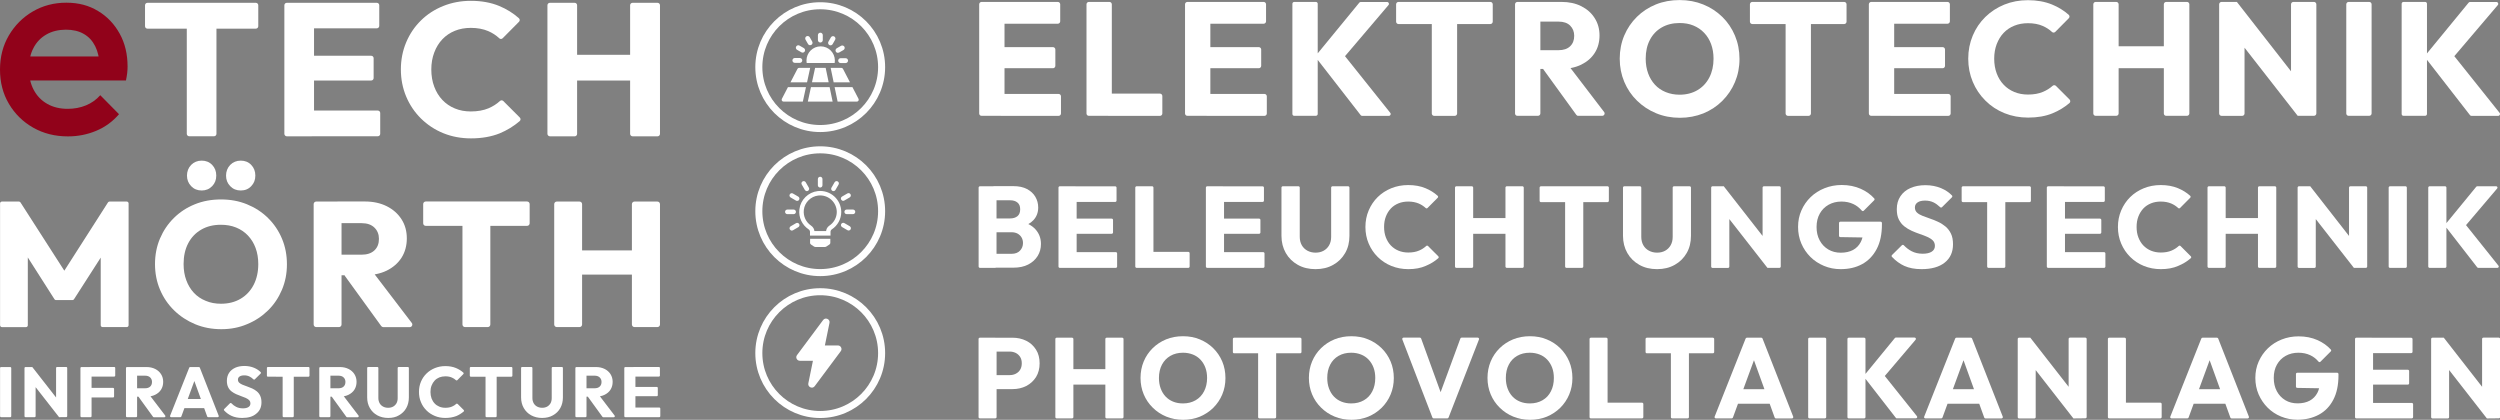 <?xml version="1.0" encoding="utf-8"?>
<!-- Generator: Adobe Illustrator 27.0.0, SVG Export Plug-In . SVG Version: 6.00 Build 0)  -->
<svg version="1.1" id="Layer_1" xmlns="http://www.w3.org/2000/svg" xmlns:xlink="http://www.w3.org/1999/xlink" x="0px" y="0px"
	 viewBox="0 0 3909.6 656.5" style="enable-background:new 0 0 3909.6 656.5;" xml:space="preserve">
<rect x="0" y="0" width="3909.6" height="656.5" fill="#808080" stroke="none"/>
<style type="text/css">
	.st0{fill:#FFFFFF;}
	.st1{fill:none;stroke:#FFFFFF;stroke-width:11;stroke-miterlimit:10;}
	.st2{fill:none;stroke:#FFFFFF;stroke-width:7;stroke-miterlimit:10;}
	.st3{fill:#91021A;}
</style>
<g>
	<g>
		<path class="st0" d="M1531.3,177.5V6.7c0-2,1.7-3.7,3.7-3.7h32.2c2,0,3.7,1.7,3.7,3.7v170.7c0,2-1.7,3.7-3.7,3.7H1535
			C1532.9,181.2,1531.3,179.5,1531.3,177.5z M1561.6,33.4V6.7c0-2,1.7-3.7,3.7-3.7h89c2,0,3.7,1.7,3.7,3.7v26.7c0,2-1.7,3.7-3.7,3.7
			h-89C1563.2,37.1,1561.6,35.4,1561.6,33.4z M1561.6,103V77.4c0-2,1.7-3.7,3.7-3.7h81.4c2,0,3.7,1.7,3.7,3.7V103
			c0,2-1.7,3.7-3.7,3.7h-81.4C1563.2,106.7,1561.6,105.1,1561.6,103z M1561.6,177.5v-26.9c0-2,1.7-3.7,3.7-3.7h90.2
			c2,0,3.7,1.7,3.7,3.7v26.9c0,2-1.7,3.7-3.7,3.7h-90.2C1563.2,181.2,1561.6,179.5,1561.6,177.5z"/>
		<path class="st0" d="M1699.1,177.5V6.7c0-2,1.7-3.7,3.7-3.7h32.2c2,0,3.7,1.7,3.7,3.7v170.7c0,2-1.7,3.7-3.7,3.7h-32.2
			C1700.7,181.2,1699.1,179.5,1699.1,177.5z M1729.6,177.5v-27.4c0-2,1.7-3.7,3.7-3.7h80.7c2,0,3.7,1.7,3.7,3.7v27.4
			c0,2-1.7,3.7-3.7,3.7h-80.7C1731.3,181.2,1729.6,179.5,1729.6,177.5z"/>
		<path class="st0" d="M1853.2,177.5V6.7c0-2,1.7-3.7,3.7-3.7h32.2c2,0,3.7,1.7,3.7,3.7v170.7c0,2-1.7,3.7-3.7,3.7h-32.2
			C1854.9,181.2,1853.2,179.5,1853.2,177.5z M1883.5,33.4V6.7c0-2,1.7-3.7,3.7-3.7h89c2,0,3.7,1.7,3.7,3.7v26.7c0,2-1.7,3.7-3.7,3.7
			h-89C1885.2,37.1,1883.5,35.4,1883.5,33.4z M1883.5,103V77.4c0-2,1.7-3.7,3.7-3.7h81.4c2,0,3.7,1.7,3.7,3.7V103
			c0,2-1.7,3.7-3.7,3.7h-81.4C1885.2,106.7,1883.5,105.1,1883.5,103z M1883.5,177.5v-26.9c0-2,1.7-3.7,3.7-3.7h90.2
			c2,0,3.7,1.7,3.7,3.7v26.9c0,2-1.7,3.7-3.7,3.7h-90.2C1885.2,181.2,1883.5,179.5,1883.5,177.5z"/>
		<path class="st0" d="M2021.1,178.3V5.9c0-1.6,1.3-2.9,2.9-2.9h33.8c1.6,0,2.9,1.3,2.9,2.9v172.3c0,1.6-1.3,2.9-2.9,2.9H2024
			C2022.4,181.2,2021.1,179.9,2021.1,178.3z M2127.9,180.1L2058,90.2c-0.8-1.1-0.8-2.6,0.1-3.6l67.6-82.4c0.6-0.7,1.4-1.1,2.2-1.1
			h41.3c2.5,0,3.8,2.9,2.2,4.8l-69.6,81.8c-1.8,2.1-5.1,0.8-5.1-1.9l0,0c0-2.7,3.4-3.9,5.2-1.8l72.3,90.5c1.5,1.9,0.2,4.7-2.3,4.7
			h-41.8C2129.3,181.2,2128.5,180.8,2127.9,180.1L2127.9,180.1z"/>
		<path class="st0" d="M2183.3,33.9V6.7c0-2,1.7-3.7,3.7-3.7h143.7c2,0,3.7,1.7,3.7,3.7v27.2c0,2-1.7,3.7-3.7,3.7H2187
			C2184.9,37.6,2183.3,35.9,2183.3,33.9z M2239.1,177.5V9.3c0-2,1.7-3.7,3.7-3.7h32.2c2,0,3.7,1.7,3.7,3.7v168.2
			c0,2-1.7,3.7-3.7,3.7h-32.2C2240.7,181.2,2239.1,179.5,2239.1,177.5L2239.1,177.5z"/>
		<path class="st0" d="M2369.3,177.5V6.7c0-2,1.7-3.7,3.7-3.7h32.2c2,0,3.7,1.7,3.7,3.7v170.7c0,2-1.7,3.7-3.7,3.7H2373
			C2370.9,181.2,2369.3,179.5,2369.3,177.5z M2399.5,104V82.2c0-2,1.7-3.7,3.7-3.7h33.9c7.9,0,14-2,18.3-6.1s6.4-9.5,6.4-16.4
			c0-6.4-2.1-11.7-6.3-15.9c-4.2-4.2-10.3-6.3-18.2-6.3h-34.1c-2,0-3.7-1.7-3.7-3.7V6.7c0-2,1.7-3.7,3.7-3.7h38.7
			c11.8,0,22.1,2.2,31,6.7c8.9,4.5,15.9,10.6,20.9,18.6c5.1,7.9,7.6,17,7.6,27.2s-2.5,19.6-7.6,27.4c-5,7.8-12.1,13.9-21.2,18.3
			c-9.1,4.4-19.8,6.6-32.1,6.6h-37.4C2401.2,107.8,2399.5,106.1,2399.5,104L2399.5,104z M2465.1,179.6l-51.3-70.8
			c-1.5-2.1-0.5-5.1,2-5.7l28.8-7.8c1.4-0.4,3,0.1,3.9,1.3l60.1,78.6c1.9,2.4,0.1,5.9-2.9,5.9h-37.6
			C2466.9,181.2,2465.8,180.6,2465.1,179.6L2465.1,179.6z"/>
		<path class="st0" d="M2627.1,184.2c-13.5,0-25.9-2.4-37.2-7.1c-11.4-4.7-21.3-11.3-29.9-19.7c-8.6-8.4-15.2-18.2-19.9-29.4
			c-4.7-11.2-7.1-23.2-7.1-36.2s2.4-25.2,7.1-36.3c4.7-11.1,11.3-20.8,19.7-29.1c8.4-8.3,18.3-14.8,29.6-19.4
			c11.4-4.6,23.8-6.9,37.2-6.9s25.6,2.3,37,6.9c11.4,4.6,21.3,11.1,29.8,19.4c8.5,8.3,15.1,18.1,19.8,29.3
			c4.7,11.2,7.1,23.3,7.1,36.5s-2.4,25-7.1,36.2c-4.7,11.2-11.3,20.9-19.7,29.3s-18.3,14.9-29.6,19.6
			C2652.5,181.8,2640.3,184.2,2627.1,184.2L2627.1,184.2z M2626.6,148.1c10.6,0,19.9-2.4,27.9-7.1c8-4.7,14.2-11.3,18.6-19.8
			c4.4-8.5,6.6-18.3,6.6-29.4c0-8.4-1.3-16-3.8-22.8c-2.5-6.8-6.1-12.7-10.9-17.7c-4.7-5-10.3-8.7-16.8-11.4s-13.7-3.9-21.6-3.9
			c-10.6,0-19.9,2.3-27.9,6.9s-14.2,11.1-18.5,19.4c-4.4,8.3-6.6,18.1-6.6,29.4c0,8.4,1.3,16.1,3.8,23c2.5,6.9,6.1,12.8,10.7,17.8
			c4.6,5,10.2,8.8,16.8,11.5S2618.7,148.1,2626.6,148.1L2626.6,148.1z"/>
		<path class="st0" d="M2736.6,33.9V6.7c0-2,1.7-3.7,3.7-3.7h143.7c2,0,3.7,1.7,3.7,3.7v27.2c0,2-1.7,3.7-3.7,3.7h-143.7
			C2738.3,37.6,2736.6,35.9,2736.6,33.9z M2792.4,177.5V9.3c0-2,1.7-3.7,3.7-3.7h32.2c2,0,3.7,1.7,3.7,3.7v168.2
			c0,2-1.7,3.7-3.7,3.7h-32.2C2794.1,181.2,2792.4,179.5,2792.4,177.5L2792.4,177.5z"/>
		<path class="st0" d="M2922.6,177.5V6.7c0-2,1.7-3.7,3.7-3.7h32.2c2,0,3.7,1.7,3.7,3.7v170.7c0,2-1.7,3.7-3.7,3.7h-32.2
			C2924.3,181.2,2922.6,179.5,2922.6,177.5z M2952.9,33.4V6.7c0-2,1.7-3.7,3.7-3.7h89c2,0,3.7,1.7,3.7,3.7v26.7c0,2-1.7,3.7-3.7,3.7
			h-89C2954.6,37.1,2952.9,35.4,2952.9,33.4z M2952.9,103V77.4c0-2,1.7-3.7,3.7-3.7h81.4c2,0,3.7,1.7,3.7,3.7V103
			c0,2-1.7,3.7-3.7,3.7h-81.4C2954.6,106.7,2952.9,105.1,2952.9,103z M2952.9,177.5v-26.9c0-2,1.7-3.7,3.7-3.7h90.2
			c2,0,3.7,1.7,3.7,3.7v26.9c0,2-1.7,3.7-3.7,3.7h-90.2C2954.6,181.2,2952.9,179.5,2952.9,177.5z"/>
		<path class="st0" d="M3171.7,183.9c-13.3,0-25.6-2.3-37-6.9c-11.4-4.6-21.3-11.1-29.8-19.6c-8.5-8.4-15.1-18.2-19.8-29.4
			s-7.1-23.2-7.1-36.2s2.4-25,7.1-36.2s11.3-20.9,19.7-29.1s18.3-14.7,29.6-19.3c11.4-4.6,23.7-6.9,37-6.9c14.1,0,26.7,2.3,37.7,6.8
			c9.7,4,18.4,9.3,26,16c1.6,1.4,1.7,3.9,0.2,5.4l-21.2,21.4c-1.4,1.4-3.7,1.5-5.1,0.1c-4.2-3.9-9-7-14.5-9.4
			c-6.6-2.9-14.3-4.3-23.1-4.3c-7.7,0-14.9,1.3-21.3,3.9c-6.5,2.6-12,6.3-16.7,11.2s-8.2,10.8-10.9,17.7c-2.6,6.9-3.9,14.5-3.9,22.7
			s1.3,16.1,3.9,23c2.6,6.9,6.2,12.8,10.9,17.7c4.6,4.9,10.2,8.7,16.7,11.4c6.5,2.7,13.6,4,21.3,4c9.1,0,17-1.4,23.7-4.3
			c5.6-2.4,10.6-5.5,14.9-9.4c1.4-1.3,3.7-1.2,5.1,0.1l21.4,21.4c1.5,1.5,1.4,4.1-0.2,5.5c-7.8,6.6-16.6,12-26.4,16
			C3198.9,181.7,3186.1,183.9,3171.7,183.9L3171.7,183.9z"/>
		<path class="st0" d="M3273.6,177.5V6.7c0-2,1.7-3.7,3.7-3.7h32.2c2,0,3.7,1.7,3.7,3.7v170.7c0,2-1.7,3.7-3.7,3.7h-32.2
			C3275.3,181.2,3273.6,179.5,3273.6,177.5z M3297.3,103V76.1c0-2,1.7-3.7,3.7-3.7h92.3c2,0,3.7,1.7,3.7,3.7V103
			c0,2-1.7,3.7-3.7,3.7H3301C3299,106.7,3297.3,105.1,3297.3,103z M3383.9,177.5V6.7c0-2,1.7-3.7,3.7-3.7h32.5c2,0,3.7,1.7,3.7,3.7
			v170.7c0,2-1.7,3.7-3.7,3.7h-32.5C3385.5,181.2,3383.9,179.5,3383.9,177.5z"/>
		<path class="st0" d="M3470.4,177.5V6.7c0-2,1.7-3.7,3.7-3.7h24.1l11.7,35c0.1,0.4,0.2,0.8,0.2,1.2v138.3c0,2-1.7,3.7-3.7,3.7
			h-32.2C3472.1,181.2,3470.4,179.5,3470.4,177.5z M3593.3,181.2L3489.4,48.1c-0.7-0.9-0.9-2-0.7-3.1l9.5-41.9l103.9,133.1
			c0.7,0.9,0.9,2,0.7,3.1L3593.3,181.2z M3593.3,181.2l-10.4-35.1c-0.1-0.3-0.1-0.7-0.1-1.1V6.7c0-2,1.7-3.7,3.7-3.7h32.2
			c2,0,3.7,1.7,3.7,3.7v170.7c0,2-1.7,3.7-3.7,3.7H3593.3z"/>
		<path class="st0" d="M3669.2,177.5V6.7c0-2,1.7-3.7,3.7-3.7h32.2c2,0,3.7,1.7,3.7,3.7v170.7c0,2-1.7,3.7-3.7,3.7h-32.2
			C3670.9,181.2,3669.2,179.5,3669.2,177.5z"/>
		<path class="st0" d="M3755.8,178.3V5.9c0-1.6,1.3-2.9,2.9-2.9h33.8c1.6,0,2.9,1.3,2.9,2.9v172.3c0,1.6-1.3,2.9-2.9,2.9h-33.8
			C3757.1,181.2,3755.8,179.9,3755.8,178.3z M3862.7,180.1l-69.9-89.9c-0.8-1.1-0.8-2.6,0.1-3.6l67.6-82.4c0.6-0.7,1.4-1.1,2.2-1.1
			h41.3c2.5,0,3.8,2.9,2.2,4.8l-69.6,81.8c-1.8,2.1-5.1,0.8-5.1-1.9l0,0c0-2.7,3.4-3.9,5.2-1.8l72.3,90.5c1.5,1.9,0.2,4.7-2.3,4.7
			H3865C3864.1,181.2,3863.2,180.8,3862.7,180.1L3862.7,180.1z"/>
	</g>
	<g>
		<path class="st0" d="M1530.4,416.8V293.4c0-1.1,0.9-2.1,2.1-2.1h23.8c1.2,0,2.1,0.9,2.1,2.1v123.4c0,1.1-0.9,2.1-2.1,2.1h-23.8
			C1531.4,418.9,1530.4,418,1530.4,416.8z M1552.1,416.8V399c0-1.1,0.9-2.1,2.1-2.1h27.9c5.5,0,9.9-1.6,13-4.9s4.7-7.2,4.7-11.9
			c0-3.2-0.7-6.1-2.2-8.7c-1.4-2.5-3.5-4.5-6.1-6c-2.6-1.4-5.8-2.2-9.5-2.2h-27.9c-1.2,0-2.1-0.9-2.1-2.1v-17.4
			c0-1.1,0.9-2.1,2.1-2.1h25.6c4.7,0,8.5-1.2,11.4-3.5c2.9-2.4,4.3-5.9,4.3-10.8s-1.4-8.2-4.3-10.6s-6.7-3.5-11.4-3.5h-25.6
			c-1.2,0-2.1-0.9-2.1-2.1v-17.9c0-1.1,0.9-2.1,2.1-2.1h31c8.2,0,15.2,1.5,20.9,4.5c5.7,3,10.1,7,13.1,12.1s4.5,10.7,4.5,16.8
			c0,7.8-2.5,14.5-7.6,19.9c-4.6,4.9-11.1,8.4-19.6,10.5c-1.4,0.4-2.7-0.7-2.6-2.2l0.3-4.4c0.1-1.2,1.3-2.2,2.5-1.9
			c9.6,2.2,17.1,6.2,22.5,12c5.8,6.3,8.8,14,8.8,23.1c0,7-1.7,13.3-5.2,18.9s-8.4,10-14.8,13.3s-14.2,4.9-23.2,4.9h-30.6
			C1553,419,1552.1,418,1552.1,416.8L1552.1,416.8z"/>
		<path class="st0" d="M1655.3,416.8V293.4c0-1.1,0.9-2.1,2.1-2.1h24.2c1.2,0,2.1,0.9,2.1,2.1v123.4c0,1.1-0.9,2.1-2.1,2.1h-24.2
			C1656.2,418.9,1655.3,418,1655.3,416.8z M1677,313.7v-20.2c0-1.1,0.9-2.1,2.1-2.1h64.9c1.2,0,2.1,0.9,2.1,2.1v20.2
			c0,1.1-0.9,2.1-2.1,2.1h-64.9C1677.9,315.7,1677,314.8,1677,313.7z M1677,363.5V344c0-1.1,0.9-2.1,2.1-2.1h59.4
			c1.2,0,2.1,0.9,2.1,2.1v19.5c0,1.1-0.9,2.1-2.1,2.1h-59.4C1677.9,365.6,1677,364.7,1677,363.5z M1677,416.8v-20.4
			c0-1.1,0.9-2.1,2.1-2.1h65.8c1.2,0,2.1,0.9,2.1,2.1v20.4c0,1.1-0.9,2.1-2.1,2.1h-65.8C1677.9,418.9,1677,418,1677,416.8z"/>
		<path class="st0" d="M1775.4,416.8V293.4c0-1.1,0.9-2.1,2.1-2.1h24.2c1.2,0,2.1,0.9,2.1,2.1v123.4c0,1.1-0.9,2.1-2.1,2.1h-24.2
			C1776.4,418.9,1775.4,418,1775.4,416.8z M1797.3,416.8v-20.8c0-1.1,0.9-2.1,2.1-2.1h58.9c1.2,0,2.1,0.9,2.1,2.1v20.8
			c0,1.1-0.9,2.1-2.1,2.1h-58.9C1798.2,418.9,1797.3,418,1797.3,416.8z"/>
		<path class="st0" d="M1885.8,416.8V293.4c0-1.1,0.9-2.1,2.1-2.1h24.2c1.2,0,2.1,0.9,2.1,2.1v123.4c0,1.1-0.9,2.1-2.1,2.1h-24.2
			C1886.8,418.9,1885.8,418,1885.8,416.8z M1907.5,313.7v-20.2c0-1.1,0.9-2.1,2.1-2.1h64.9c1.2,0,2.1,0.9,2.1,2.1v20.2
			c0,1.1-0.9,2.1-2.1,2.1h-64.9C1908.4,315.7,1907.5,314.8,1907.5,313.7z M1907.5,363.5V344c0-1.1,0.9-2.1,2.1-2.1h59.4
			c1.2,0,2.1,0.9,2.1,2.1v19.5c0,1.1-0.9,2.1-2.1,2.1h-59.4C1908.4,365.6,1907.5,364.7,1907.5,363.5z M1907.5,416.8v-20.4
			c0-1.1,0.9-2.1,2.1-2.1h65.8c1.2,0,2.1,0.9,2.1,2.1v20.4c0,1.1-0.9,2.1-2.1,2.1h-65.8C1908.4,418.9,1907.5,418,1907.5,416.8z"/>
		<path class="st0" d="M2057.3,420.9c-10.5,0-19.7-2.2-27.7-6.7c-8-4.5-14.3-10.6-18.8-18.5c-4.5-7.9-6.8-16.9-6.8-27v-75.3
			c0-1.1,0.9-2.1,2.1-2.1h24.4c1.2,0,2.1,0.9,2.1,2.1v76.9c0,5.1,1.1,9.5,3.2,13.2s5.2,6.6,8.9,8.6c3.8,2,8,3,12.6,3
			c4.8,0,9-1,12.6-3c3.6-2,6.5-4.8,8.6-8.5c2.1-3.7,3.2-8,3.2-13.1v-77.1c0-1.1,0.9-2.1,2.1-2.1h24.4c1.1,0,2.1,0.9,2.1,2.1v75.4
			c0,10.1-2.2,19.1-6.7,26.9c-4.5,7.8-10.7,14-18.6,18.4C2077,418.7,2067.8,420.9,2057.3,420.9L2057.3,420.9z"/>
		<path class="st0" d="M2202.4,420.9c-9.5,0-18.3-1.7-26.5-5s-15.2-8-21.3-14s-10.8-13-14.2-21c-3.4-8-5.1-16.6-5.1-25.9
			s1.7-17.9,5.1-25.9c3.4-8,8.1-15,14.1-20.9s13.1-10.5,21.2-13.8s16.9-5,26.5-5c10.1,0,19.1,1.6,27,4.9c7.2,3,13.6,6.9,19.1,11.9
			c0.9,0.8,0.9,2.2,0.1,3l-16,16.1c-0.8,0.8-2.1,0.8-2.9,0c-3.1-2.9-6.6-5.2-10.7-7c-4.8-2-10.3-3.1-16.5-3.1
			c-5.5,0-10.6,0.9-15.3,2.8c-4.6,1.9-8.6,4.5-11.9,8c-3.3,3.5-5.9,7.7-7.8,12.6s-2.8,10.4-2.8,16.3s0.9,11.5,2.8,16.4
			s4.5,9.2,7.8,12.6s7.3,6.2,11.9,8.1c4.6,1.9,9.7,2.9,15.3,2.9c6.5,0,12.2-1,17-3.1c4.2-1.8,7.8-4.1,11-7.1c0.8-0.8,2.1-0.8,2.9,0
			l16.1,16.1c0.9,0.9,0.8,2.2-0.1,3c-5.7,5-12.2,8.9-19.4,11.9C2221.9,419.3,2212.7,420.9,2202.4,420.9L2202.4,420.9z"/>
		<path class="st0" d="M2275.4,416.8V293.4c0-1.1,0.9-2.1,2.1-2.1h24.2c1.1,0,2.1,0.9,2.1,2.1v123.4c0,1.1-0.9,2.1-2.1,2.1h-24.2
			C2276.3,418.9,2275.4,418,2275.4,416.8z M2292.4,363.5v-20.4c0-1.1,0.9-2.1,2.1-2.1h67.2c1.1,0,2.1,0.9,2.1,2.1v20.4
			c0,1.1-0.9,2.1-2.1,2.1h-67.2C2293.3,365.6,2292.4,364.7,2292.4,363.5z M2354.3,416.8V293.4c0-1.1,0.9-2.1,2.1-2.1h24.4
			c1.1,0,2.1,0.9,2.1,2.1v123.4c0,1.1-0.9,2.1-2.1,2.1h-24.4C2355.3,418.9,2354.3,418,2354.3,416.8z"/>
		<path class="st0" d="M2407.7,314v-20.6c0-1.1,0.9-2.1,2.1-2.1h104.1c1.1,0,2.1,0.9,2.1,2.1V314c0,1.1-0.9,2.1-2.1,2.1h-104.1
			C2408.6,316.1,2407.7,315.2,2407.7,314z M2447.6,416.8V295.2c0-1.1,0.9-2.1,2.1-2.1h24.2c1.1,0,2.1,0.9,2.1,2.1v121.6
			c0,1.1-0.9,2.1-2.1,2.1h-24.2C2448.5,418.9,2447.6,418,2447.6,416.8L2447.6,416.8z"/>
		<path class="st0" d="M2591.4,420.9c-10.5,0-19.7-2.2-27.7-6.7c-8-4.5-14.3-10.6-18.8-18.5c-4.5-7.9-6.8-16.9-6.8-27v-75.3
			c0-1.1,0.9-2.1,2.1-2.1h24.4c1.1,0,2.1,0.9,2.1,2.1v76.9c0,5.1,1.1,9.5,3.2,13.2s5.1,6.6,8.9,8.6c3.8,2,8,3,12.6,3
			c4.8,0,9-1,12.6-3c3.6-2,6.5-4.8,8.6-8.5c2.1-3.7,3.2-8,3.2-13.1v-77.1c0-1.1,0.9-2.1,2.1-2.1h24.4c1.1,0,2.1,0.9,2.1,2.1v75.4
			c0,10.1-2.2,19.1-6.7,26.9c-4.5,7.8-10.7,14-18.6,18.4C2611.1,418.7,2601.8,420.9,2591.4,420.9L2591.4,420.9z"/>
		<path class="st0" d="M2676,416.8V293.4c0-1.1,0.9-2.1,2.1-2.1h17.8l8.4,25.2c0.1,0.2,0.1,0.4,0.1,0.7v99.7c0,1.1-0.9,2.1-2.1,2.1
			H2678C2676.9,418.9,2676,418,2676,416.8L2676,416.8z M2764,418.9l-74.6-95.5c-0.4-0.5-0.5-1.1-0.4-1.7l6.8-30.3l74.6,95.5
			c0.4,0.5,0.5,1.1,0.4,1.7L2764,418.9z M2764,418.9l-7.5-25.2c-0.1-0.2-0.1-0.4-0.1-0.6v-99.7c0-1.1,0.9-2.1,2.1-2.1h24.2
			c1.1,0,2.1,0.9,2.1,2.1v123.4c0,1.1-0.9,2.1-2.1,2.1L2764,418.9L2764,418.9z"/>
		<path class="st0" d="M2878.5,420.9c-9.3,0-18-1.7-26.1-5.1c-8.1-3.4-15.2-8-21.2-14s-10.8-13-14.2-21c-3.4-8-5.1-16.6-5.1-25.9
			s1.7-17.9,5.2-25.8c3.5-8,8.3-14.9,14.5-20.9s13.5-10.6,21.8-13.9s17.2-5,26.7-5c11,0,20.9,2,29.9,6c8.3,3.7,15.3,8.7,21,15
			c0.7,0.8,0.7,2.1-0.1,2.9l-16.3,16.3c-0.9,0.9-2.3,0.8-3.1-0.2c-3.8-4.4-8.1-7.8-13-10.1c-5.5-2.6-11.8-4-18.8-4
			c-7.5,0-14.2,1.7-20.1,5c-5.9,3.3-10.5,8-13.8,13.9s-5,12.9-5,20.9s1.6,14.9,4.9,21s7.7,10.7,13.4,14.1c5.7,3.4,12.2,5.1,19.5,5.1
			s13.8-1.4,19.1-4.2c5.2-2.8,9.3-6.9,12.1-12.3c2.4-4.5,3.7-9.8,4.1-15.9c0.1-1.6,1.9-2.5,3.2-1.6l9.9,6.6c1.7,1.1,0.9,3.8-1.2,3.8
			l-47.9-0.8c-1.1,0-2-0.9-2-2.1v-19.9c0-1.1,0.9-2.1,2.1-2.1h62.9c1.1,0,2.1,0.9,2.1,2.1v2.1c0,15.3-2.7,28.2-8.2,38.6
			c-5.5,10.4-13.1,18.3-22.8,23.6S2891.1,420.9,2878.5,420.9L2878.5,420.9z"/>
		<path class="st0" d="M3005,420.9c-10.5,0-19.5-1.7-27-5.1c-7-3.2-13.4-7.9-19.3-14.1c-0.8-0.8-0.7-2.1,0.1-2.9l15.5-15.3
			c0.8-0.8,2.2-0.8,3,0.1c3.7,3.9,7.8,7,12.2,9.3c5,2.6,10.8,3.9,17.4,3.9c6,0,10.7-1.1,14-3.2s5-5.2,5-9c0-3.5-1.1-6.3-3.2-8.5
			c-2.2-2.2-5-4-8.6-5.6c-3.6-1.6-7.5-3.1-11.7-4.5c-4.3-1.5-8.5-3.1-12.7-5s-8.1-4.2-11.6-7c-3.6-2.8-6.4-6.4-8.6-10.7
			c-2.2-4.3-3.2-9.7-3.2-16.2c0-7.8,1.9-14.6,5.7-20.2c3.8-5.7,9.1-10,15.8-12.9s14.5-4.4,23.3-4.4s17.1,1.6,24.5,4.7
			c6.7,2.8,12.4,6.6,17,11.4c0.8,0.8,0.7,2.1-0.1,2.9l-15.5,15.4c-0.8,0.8-2.1,0.8-2.9,0c-3.4-3.2-6.8-5.7-10.2-7.4
			c-3.9-1.9-8.3-2.9-13.3-2.9s-8.9,0.9-11.7,2.8s-4.3,4.5-4.3,8c0,3.2,1.1,5.9,3.2,7.9s5,3.7,8.6,5.1s7.5,2.9,11.7,4.3
			c4.3,1.4,8.5,3.1,12.7,5.1c4.2,1.9,8.1,4.4,11.6,7.3c3.6,3,6.4,6.7,8.6,11.2c2.2,4.5,3.2,10.1,3.2,16.7c0,12.2-4.3,21.7-13,28.6
			S3020.3,420.9,3005,420.9L3005,420.9z"/>
		<path class="st0" d="M3067.7,314v-20.6c0-1.1,0.9-2.1,2.1-2.1h104.1c1.1,0,2.1,0.9,2.1,2.1V314c0,1.1-0.9,2.1-2.1,2.1h-104.1
			C3068.6,316.1,3067.7,315.2,3067.7,314z M3107.6,416.8V295.2c0-1.1,0.9-2.1,2.1-2.1h24.2c1.1,0,2.1,0.9,2.1,2.1v121.6
			c0,1.1-0.9,2.1-2.1,2.1h-24.2C3108.5,418.9,3107.6,418,3107.6,416.8L3107.6,416.8z"/>
		<path class="st0" d="M3200.9,416.8V293.4c0-1.1,0.9-2.1,2.1-2.1h24.2c1.1,0,2.1,0.9,2.1,2.1v123.4c0,1.1-0.9,2.1-2.1,2.1h-24.2
			C3201.8,418.9,3200.9,418,3200.9,416.8z M3222.5,313.7v-20.2c0-1.1,0.9-2.1,2.1-2.1h64.9c1.1,0,2.1,0.9,2.1,2.1v20.2
			c0,1.1-0.9,2.1-2.1,2.1h-64.9C3223.5,315.7,3222.5,314.8,3222.5,313.7z M3222.5,363.5V344c0-1.1,0.9-2.1,2.1-2.1h59.4
			c1.1,0,2.1,0.9,2.1,2.1v19.5c0,1.1-0.9,2.1-2.1,2.1h-59.4C3223.5,365.6,3222.5,364.7,3222.5,363.5z M3222.5,416.8v-20.4
			c0-1.1,0.9-2.1,2.1-2.1h65.8c1.1,0,2.1,0.9,2.1,2.1v20.4c0,1.1-0.9,2.1-2.1,2.1h-65.8C3223.5,418.9,3222.5,418,3222.5,416.8z"/>
		<path class="st0" d="M3379.2,420.9c-9.5,0-18.3-1.7-26.5-5s-15.2-8-21.3-14s-10.8-13-14.2-21c-3.4-8-5.1-16.6-5.1-25.9
			s1.7-17.9,5.1-25.9c3.4-8,8.1-15,14.1-20.9s13.1-10.5,21.2-13.8s16.9-5,26.5-5c10.1,0,19.1,1.6,27,4.9c7.2,3,13.6,6.9,19.1,11.9
			c0.9,0.8,0.9,2.2,0.1,3l-16,16.1c-0.8,0.8-2.1,0.8-2.9,0c-3.1-2.9-6.6-5.2-10.7-7c-4.8-2-10.3-3.1-16.5-3.1
			c-5.5,0-10.6,0.9-15.3,2.8c-4.6,1.9-8.6,4.5-11.9,8c-3.3,3.5-5.9,7.7-7.8,12.6s-2.8,10.4-2.8,16.3s0.9,11.5,2.8,16.4
			s4.5,9.2,7.8,12.6s7.3,6.2,11.9,8.1c4.6,1.9,9.7,2.9,15.3,2.9c6.5,0,12.2-1,17-3.1c4.2-1.8,7.8-4.1,11-7.1c0.8-0.8,2.1-0.8,2.9,0
			l16.1,16.1c0.9,0.9,0.8,2.2-0.1,3c-5.7,5-12.2,8.9-19.4,11.9C3398.6,419.3,3389.5,420.9,3379.2,420.9L3379.2,420.9z"/>
		<path class="st0" d="M3452.2,416.8V293.4c0-1.1,0.9-2.1,2.1-2.1h24.2c1.1,0,2.1,0.9,2.1,2.1v123.4c0,1.1-0.9,2.1-2.1,2.1h-24.2
			C3453.1,418.9,3452.2,418,3452.2,416.8z M3469.1,363.5v-20.4c0-1.1,0.9-2.1,2.1-2.1h67.2c1.1,0,2.1,0.9,2.1,2.1v20.4
			c0,1.1-0.9,2.1-2.1,2.1h-67.2C3470.1,365.6,3469.1,364.7,3469.1,363.5z M3531.1,416.8V293.4c0-1.1,0.9-2.1,2.1-2.1h24.4
			c1.1,0,2.1,0.9,2.1,2.1v123.4c0,1.1-0.9,2.1-2.1,2.1h-24.4C3532,418.9,3531.1,418,3531.1,416.8z"/>
		<path class="st0" d="M3593.1,416.8V293.4c0-1.1,0.9-2.1,2.1-2.1h17.8l8.4,25.2c0.1,0.2,0.1,0.4,0.1,0.7v99.7
			c0,1.1-0.9,2.1-2.1,2.1h-24.2C3594,418.9,3593.1,418,3593.1,416.8L3593.1,416.8z M3681.1,418.9l-74.6-95.5
			c-0.4-0.5-0.5-1.1-0.4-1.7l6.8-30.3l74.6,95.5c0.4,0.5,0.5,1.1,0.4,1.7L3681.1,418.9z M3681.1,418.9l-7.5-25.2
			c-0.1-0.2-0.1-0.4-0.1-0.6v-99.7c0-1.1,0.9-2.1,2.1-2.1h24.2c1.1,0,2.1,0.9,2.1,2.1v123.4c0,1.1-0.9,2.1-2.1,2.1L3681.1,418.9
			L3681.1,418.9z"/>
		<path class="st0" d="M3735.5,416.8V293.4c0-1.1,0.9-2.1,2.1-2.1h24.2c1.1,0,2.1,0.9,2.1,2.1v123.4c0,1.1-0.9,2.1-2.1,2.1h-24.2
			C3736.4,418.9,3735.5,418,3735.5,416.8z"/>
		<path class="st0" d="M3797.4,416.8V293.4c0-1.1,0.9-2.1,2.1-2.1h24.2c1.1,0,2.1,0.9,2.1,2.1v123.4c0,1.1-0.9,2.1-2.1,2.1h-24.2
			C3798.4,418.9,3797.4,418,3797.4,416.8z M3874,418.1l-50-64.4c-0.6-0.8-0.6-1.8,0-2.6l48.4-59c0.4-0.5,1-0.8,1.6-0.8h29.6
			c1.8,0,2.7,2.1,1.6,3.4l-49.8,58.6c-1.2,1.5-3.7,0.6-3.7-1.3l0,0c0-2,2.5-2.8,3.7-1.3l51.8,64.8c1.1,1.4,0.1,3.4-1.6,3.4h-29.9
			C3875,418.9,3874.4,418.6,3874,418.1L3874,418.1z"/>
	</g>
	<g>
		<path class="st0" d="M1530.3,652.3V530.1c0-1.1,0.9-2,2.1-2h24c1.1,0,2.1,0.9,2.1,2v122.2c0,1.1-0.9,2-2.1,2h-24
			C1531.3,654.4,1530.3,653.5,1530.3,652.3z M1551.8,606.3v-17.7c0-1.1,0.9-2,2.1-2h25.2c3.5,0,6.6-0.7,9.5-2.2s5.1-3.5,6.8-6.3
			s2.5-6.1,2.5-10s-0.8-7.1-2.5-9.8c-1.7-2.7-3.9-4.8-6.8-6.3c-2.9-1.4-6-2.2-9.5-2.2h-25.2c-1.1,0-2.1-0.9-2.1-2v-17.7
			c0-1.1,0.9-2,2.1-2h29.3c8,0,15.2,1.6,21.7,4.8c6.4,3.2,11.5,7.8,15.3,13.9c3.8,6,5.6,13.2,5.6,21.4s-1.9,15.4-5.6,21.4
			c-3.8,6-8.9,10.7-15.3,14c-6.4,3.3-13.7,4.9-21.7,4.9h-29.3C1552.7,608.4,1551.8,607.5,1551.8,606.3L1551.8,606.3z"/>
		<path class="st0" d="M1650.4,652.3V530.1c0-1.1,0.9-2,2.1-2h24c1.1,0,2.1,0.9,2.1,2v122.2c0,1.1-0.9,2-2.1,2h-24
			C1651.4,654.4,1650.4,653.5,1650.4,652.3z M1667.2,599.5v-20.2c0-1.1,0.9-2,2.1-2h66.6c1.1,0,2.1,0.9,2.1,2v20.2
			c0,1.1-0.9,2-2.1,2h-66.6C1668.2,601.6,1667.2,600.7,1667.2,599.5z M1728.6,652.3V530.1c0-1.1,0.9-2,2.1-2h24.2
			c1.1,0,2.1,0.9,2.1,2v122.2c0,1.1-0.9,2-2.1,2h-24.2C1729.6,654.4,1728.6,653.5,1728.6,652.3z"/>
		<path class="st0" d="M1850.3,656.5c-9.6,0-18.3-1.7-26.4-5c-8.1-3.3-15.1-8-21.2-14c-6.1-6-10.8-12.9-14.1-20.8
			c-3.3-7.9-5-16.5-5-25.7s1.7-17.9,5-25.8s8-14.8,14-20.7c6-5.9,13-10.5,21-13.8c8.1-3.3,16.8-4.9,26.4-4.9s18.2,1.6,26.2,4.9
			c8.1,3.3,15.1,7.9,21.1,13.8c6,5.9,10.7,12.8,14.1,20.8c3.3,7.9,5,16.5,5,25.9s-1.7,17.8-5,25.7c-3.3,7.9-8,14.8-14,20.8
			c-6,5.9-13,10.5-21,13.9C1868.3,654.9,1859.6,656.5,1850.3,656.5L1850.3,656.5z M1850,630.9c7.5,0,14.1-1.7,19.8-5
			c5.7-3.3,10.1-8,13.2-14c3.1-6,4.7-13,4.7-20.8c0-6-0.9-11.4-2.7-16.2c-1.8-4.8-4.4-9-7.7-12.5c-3.3-3.5-7.3-6.2-11.9-8
			s-9.7-2.8-15.3-2.8c-7.5,0-14.1,1.6-19.8,4.9c-5.7,3.3-10.1,7.9-13.2,13.8c-3.1,5.9-4.7,12.9-4.7,20.8c0,6,0.9,11.4,2.7,16.3
			s4.3,9.1,7.6,12.6c3.3,3.5,7.2,6.2,11.9,8.1C1839.2,630,1844.4,630.9,1850,630.9L1850,630.9z"/>
		<path class="st0" d="M1928,550.5v-20.4c0-1.1,0.9-2,2.1-2h103.1c1.1,0,2.1,0.9,2.1,2v20.4c0,1.1-0.9,2-2.1,2H1930
			C1928.9,552.6,1928,551.6,1928,550.5z M1967.5,652.3V531.9c0-1.1,0.9-2,2.1-2h24c1.1,0,2.1,0.9,2.1,2v120.4c0,1.1-0.9,2-2.1,2h-24
			C1968.5,654.4,1967.5,653.5,1967.5,652.3z"/>
		<path class="st0" d="M2113.6,656.5c-9.6,0-18.3-1.7-26.4-5c-8.1-3.3-15.1-8-21.2-14c-6.1-6-10.8-12.9-14.1-20.8
			c-3.3-7.9-5-16.5-5-25.7s1.7-17.9,5-25.8s8-14.8,14-20.7c6-5.9,13-10.5,21-13.8c8.1-3.3,16.9-4.9,26.4-4.9s18.2,1.6,26.2,4.9
			c8.1,3.3,15.1,7.9,21.1,13.8c6,5.9,10.7,12.8,14.1,20.8c3.3,7.9,5,16.5,5,25.9s-1.7,17.8-5,25.7c-3.3,7.9-8,14.8-14,20.8
			c-6,5.9-13,10.5-21,13.9C2131.5,654.9,2122.9,656.5,2113.6,656.5L2113.6,656.5z M2113.2,630.9c7.5,0,14.1-1.7,19.8-5
			c5.7-3.3,10.1-8,13.1-14c3.1-6,4.6-13,4.6-20.8c0-6-0.9-11.4-2.7-16.2c-1.8-4.8-4.4-9-7.7-12.5c-3.3-3.5-7.3-6.2-11.9-8
			c-4.6-1.8-9.7-2.8-15.3-2.8c-7.5,0-14.1,1.6-19.8,4.9c-5.7,3.3-10.1,7.9-13.1,13.8c-3.1,5.9-4.6,12.9-4.6,20.8
			c0,6,0.9,11.4,2.7,16.3s4.3,9.1,7.6,12.6c3.3,3.5,7.2,6.2,11.9,8.1C2102.5,630,2107.6,630.9,2113.2,630.9L2113.2,630.9z"/>
		<path class="st0" d="M2240.1,653.1L2193,530.8c-0.5-1.3,0.5-2.8,1.9-2.8h25.6c0.9,0,1.6,0.5,1.9,1.3l35.6,98.1
			c0.5,1.3-0.5,2.8-1.9,2.8h-6.5c-1.4,0-2.4-1.4-1.9-2.8l36.1-98.1c0.3-0.8,1.1-1.3,1.9-1.3h25.3c1.4,0,2.4,1.5,1.9,2.8l-47.6,122.2
			c-0.3,0.8-1.1,1.3-1.9,1.3H2242C2241.2,654.4,2240.4,653.9,2240.1,653.1L2240.1,653.1z"/>
		<path class="st0" d="M2392.9,656.5c-9.6,0-18.3-1.7-26.4-5c-8.1-3.3-15.1-8-21.2-14c-6.1-6-10.8-12.9-14.1-20.8
			c-3.3-7.9-5-16.5-5-25.7s1.7-17.9,5-25.8s8-14.8,14-20.7c6-5.9,13-10.5,21-13.8c8.1-3.3,16.9-4.9,26.4-4.9s18.2,1.6,26.2,4.9
			c8.1,3.3,15.1,7.9,21.1,13.8c6,5.9,10.7,12.8,14.1,20.8c3.3,7.9,5,16.5,5,25.9s-1.7,17.8-5,25.7c-3.3,7.9-8,14.8-14,20.8
			c-6,5.9-13,10.5-21,13.9C2410.9,654.9,2402.2,656.5,2392.9,656.5L2392.9,656.5z M2392.5,630.9c7.5,0,14.1-1.7,19.8-5
			c5.7-3.3,10.1-8,13.1-14c3.1-6,4.6-13,4.6-20.8c0-6-0.9-11.4-2.7-16.2c-1.8-4.8-4.4-9-7.7-12.5c-3.3-3.5-7.3-6.2-11.9-8
			c-4.6-1.8-9.7-2.8-15.3-2.8c-7.5,0-14.1,1.6-19.8,4.9c-5.7,3.3-10.1,7.9-13.1,13.8c-3.1,5.9-4.6,12.9-4.6,20.8
			c0,6,0.9,11.4,2.7,16.3s4.3,9.1,7.6,12.6c3.3,3.5,7.2,6.2,11.9,8.1C2381.8,630,2386.9,630.9,2392.5,630.9L2392.5,630.9z"/>
		<path class="st0" d="M2485.8,652.3V530.1c0-1.1,0.9-2,2.1-2h24c1.1,0,2.1,0.9,2.1,2v122.2c0,1.1-0.9,2-2.1,2h-24
			C2486.7,654.4,2485.8,653.5,2485.8,652.3z M2507.4,652.3v-20.6c0-1.1,0.9-2,2.1-2h58.3c1.1,0,2.1,0.9,2.1,2v20.6
			c0,1.1-0.9,2-2.1,2h-58.3C2508.3,654.4,2507.4,653.5,2507.4,652.3z"/>
		<path class="st0" d="M2573.4,550.5v-20.4c0-1.1,0.9-2,2.1-2h103.1c1.1,0,2.1,0.9,2.1,2v20.4c0,1.1-0.9,2-2.1,2h-103.1
			C2574.4,552.6,2573.4,551.6,2573.4,550.5z M2613,652.3V531.9c0-1.1,0.9-2,2.1-2h24c1.1,0,2.1,0.9,2.1,2v120.4c0,1.1-0.9,2-2.1,2
			h-24C2613.9,654.4,2613,653.5,2613,652.3z"/>
		<path class="st0" d="M2681.4,651.6l48.5-122.2c0.3-0.8,1.1-1.3,1.9-1.3h22.6c0.9,0,1.6,0.5,1.9,1.3l48,122.2
			c0.5,1.3-0.5,2.8-1.9,2.8h-25.2c-0.9,0-1.6-0.5-1.9-1.4l-36.4-100.8c-0.5-1.3,0.5-2.8,1.9-2.8h4.3c1.4,0,2.4,1.4,1.9,2.8
			l-37,100.8c-0.3,0.8-1.1,1.3-1.9,1.3h-24.7C2681.9,654.4,2680.9,652.9,2681.4,651.6L2681.4,651.6z M2708.7,629.4v-18.8
			c0-1.1,0.9-2,2.1-2h64.8c1.1,0,2.1,0.9,2.1,2v18.8c0,1.1-0.9,2-2.1,2h-64.8C2709.7,631.5,2708.7,630.5,2708.7,629.4z"/>
		<path class="st0" d="M2827.7,652.3V530.1c0-1.1,0.9-2,2.1-2h24c1.1,0,2.1,0.9,2.1,2v122.2c0,1.1-0.9,2-2.1,2h-24
			C2828.7,654.4,2827.7,653.5,2827.7,652.3z"/>
		<path class="st0" d="M2889.1,652.3V530.1c0-1.1,0.9-2,2.1-2h24c1.1,0,2.1,0.9,2.1,2v122.2c0,1.1-0.9,2-2.1,2h-24
			C2890,654.4,2889.1,653.5,2889.1,652.3z M2964.9,653.6l-49.6-63.8c-0.6-0.8-0.6-1.8,0-2.6l47.9-58.5c0.4-0.5,1-0.8,1.6-0.8h29.3
			c1.8,0,2.7,2,1.6,3.4l-49.3,58c-1.2,1.5-3.6,0.6-3.6-1.3l0,0c0-1.9,2.4-2.8,3.7-1.3l51.3,64.2c1.1,1.3,0.1,3.3-1.6,3.3h-29.6
			C2965.9,654.4,2965.3,654.1,2964.9,653.6L2964.9,653.6z"/>
		<path class="st0" d="M3009.1,651.6l48.5-122.2c0.3-0.8,1.1-1.3,1.9-1.3h22.6c0.9,0,1.6,0.5,1.9,1.3l48,122.2
			c0.5,1.3-0.5,2.8-1.9,2.8h-25.2c-0.9,0-1.6-0.5-1.9-1.4l-36.4-100.8c-0.5-1.3,0.5-2.8,1.9-2.8h4.3c1.4,0,2.4,1.4,1.9,2.8
			l-37,100.8c-0.3,0.8-1.1,1.3-1.9,1.3H3011C3009.5,654.4,3008.5,652.9,3009.1,651.6L3009.1,651.6z M3036.4,629.4v-18.8
			c0-1.1,0.9-2,2.1-2h64.8c1.1,0,2.1,0.9,2.1,2v18.8c0,1.1-0.9,2-2.1,2h-64.8C3037.3,631.5,3036.4,630.5,3036.4,629.4z"/>
		<path class="st0" d="M3155.4,652.3V530.1c0-1.1,0.9-2,2.1-2h17.6l8.3,24.9c0.1,0.2,0.1,0.4,0.1,0.7v98.7c0,1.1-0.9,2-2.1,2h-24
			C3156.3,654.4,3155.4,653.5,3155.4,652.3L3155.4,652.3z M3242.5,654.4l-73.8-94.6c-0.4-0.5-0.5-1.1-0.4-1.7l6.8-30l73.8,94.6
			c0.4,0.5,0.5,1.1,0.4,1.7L3242.5,654.4z M3242.5,654.4l-7.4-25c-0.1-0.2-0.1-0.4-0.1-0.6v-98.8c0-1.1,0.9-2,2.1-2h24
			c1.1,0,2.1,0.9,2.1,2v122.2c0,1.1-0.9,2-2.1,2L3242.5,654.4L3242.5,654.4z"/>
		<path class="st0" d="M3296.4,652.3V530.1c0-1.1,0.9-2,2.1-2h24c1.1,0,2.1,0.9,2.1,2v122.2c0,1.1-0.9,2-2.1,2h-24
			C3297.3,654.4,3296.4,653.5,3296.4,652.3z M3318,652.3v-20.6c0-1.1,0.9-2,2.1-2h58.3c1.1,0,2.1,0.9,2.1,2v20.6c0,1.1-0.9,2-2.1,2
			h-58.3C3319,654.4,3318,653.5,3318,652.3z"/>
		<path class="st0" d="M3394,651.6l48.5-122.2c0.3-0.8,1.1-1.3,1.9-1.3h22.6c0.9,0,1.6,0.5,1.9,1.3l48,122.2
			c0.5,1.3-0.5,2.8-1.9,2.8h-25.2c-0.9,0-1.6-0.5-1.9-1.4l-36.4-100.8c-0.5-1.3,0.5-2.8,1.9-2.8h4.3c1.4,0,2.4,1.4,1.9,2.8
			l-37,100.8c-0.3,0.8-1.1,1.3-1.9,1.3h-24.7C3394.4,654.4,3393.4,652.9,3394,651.6L3394,651.6z M3421.3,629.4v-18.8
			c0-1.1,0.9-2,2.1-2h64.8c1.1,0,2.1,0.9,2.1,2v18.8c0,1.1-0.9,2-2.1,2h-64.8C3422.2,631.5,3421.3,630.5,3421.3,629.4z"/>
		<path class="st0" d="M3593.1,656.4c-9.2,0-17.8-1.7-25.9-5c-8.1-3.3-15.1-8-21-13.9s-10.6-12.8-14.1-20.8
			c-3.4-7.9-5.1-16.5-5.1-25.7s1.7-17.7,5.2-25.6c3.5-7.9,8.3-14.8,14.4-20.7s13.3-10.5,21.6-13.8s17.1-4.9,26.5-4.9
			c10.9,0,20.7,2,29.6,5.9c8.2,3.7,15.2,8.6,20.8,14.8c0.7,0.8,0.7,2.1-0.1,2.8l-16.2,16.2c-0.9,0.9-2.2,0.8-3-0.2
			c-3.7-4.4-8-7.7-12.9-10c-5.5-2.6-11.7-3.9-18.6-3.9c-7.4,0-14,1.6-19.9,4.9c-5.9,3.3-10.4,7.9-13.7,13.8
			c-3.3,5.9-4.9,12.8-4.9,20.7s1.6,14.8,4.8,20.8c3.2,6,7.6,10.6,13.2,14s12.1,5,19.3,5s13.7-1.4,18.9-4.2c5.2-2.8,9.2-6.9,12-12.2
			c2.3-4.4,3.7-9.7,4.1-15.8c0.1-1.6,1.9-2.5,3.2-1.6l9.8,6.6c1.7,1.1,0.9,3.8-1.2,3.8l-47.4-0.8c-1.1,0-2-0.9-2-2v-19.7
			c0-1.1,0.9-2,2.1-2h62.3c1.1,0,2.1,0.9,2.1,2v2.1c0,15.2-2.7,27.9-8.1,38.2c-5.4,10.3-12.9,18.1-22.6,23.3
			S3605.6,656.3,3593.1,656.4L3593.1,656.4z"/>
		<path class="st0" d="M3682.9,652.3V530.1c0-1.1,0.9-2,2.1-2h24c1.1,0,2.1,0.9,2.1,2v122.2c0,1.1-0.9,2-2.1,2h-24
			C3683.8,654.4,3682.9,653.5,3682.9,652.3z M3704.4,550.2v-20c0-1.1,0.9-2,2.1-2h64.2c1.1,0,2.1,0.9,2.1,2v20c0,1.1-0.9,2-2.1,2
			h-64.2C3705.3,552.2,3704.4,551.3,3704.4,550.2z M3704.4,599.5v-19.3c0-1.1,0.9-2,2.1-2h58.9c1.1,0,2.1,0.9,2.1,2v19.3
			c0,1.1-0.9,2-2.1,2h-58.9C3705.3,601.6,3704.4,600.7,3704.4,599.5z M3704.4,652.3v-20.2c0-1.1,0.9-2,2.1-2h65.1
			c1.1,0,2.1,0.9,2.1,2v20.2c0,1.1-0.9,2-2.1,2h-65.1C3705.3,654.4,3704.4,653.5,3704.4,652.3z"/>
		<path class="st0" d="M3801.9,652.3V530.1c0-1.1,0.9-2,2.1-2h17.6l8.3,24.9c0.1,0.2,0.1,0.4,0.1,0.7v98.7c0,1.1-0.9,2-2.1,2h-24
			C3802.9,654.4,3801.9,653.5,3801.9,652.3L3801.9,652.3z M3889.1,654.4l-73.8-94.6c-0.4-0.5-0.5-1.1-0.4-1.7l6.8-30l73.8,94.6
			c0.4,0.5,0.5,1.1,0.4,1.7L3889.1,654.4z M3889.1,654.4l-7.4-25c-0.1-0.2-0.1-0.4-0.1-0.6v-98.8c0-1.1,0.9-2,2.1-2h24
			c1.1,0,2.1,0.9,2.1,2v122.2c0,1.1-0.9,2-2.1,2L3889.1,654.4L3889.1,654.4z"/>
	</g>
	<g>
		<circle class="st1" cx="1282.7" cy="105" r="96"/>
		<g>
			<path class="st0" d="M1305.6,94.7c0-12.3-9.9-22.2-22.2-22.2s-22.2,9.9-22.2,22.2c0,1.3,0.1,2.6,0.3,3.8h43.8
				C1305.5,97.3,1305.6,96,1305.6,94.7L1305.6,94.7z"/>
			<path class="st0" d="M1282.9,66.5c2.1,0,3.8-1.7,3.8-3.8v-7.8c0-2.1-1.7-3.8-3.8-3.8s-3.8,1.7-3.8,3.8v7.8
				C1279.1,64.8,1280.8,66.5,1282.9,66.5z"/>
			<path class="st0" d="M1263.6,68.8c0.7,1.2,2,1.9,3.3,1.9c0.6,0,1.3-0.2,1.9-0.5c1.8-1.1,2.4-3.4,1.4-5.2l-3.9-6.8
				c-1.1-1.8-3.4-2.4-5.2-1.4s-2.4,3.4-1.4,5.2L1263.6,68.8L1263.6,68.8z"/>
			<path class="st0" d="M1246.5,77.9l6.8,3.9c0.6,0.3,1.2,0.5,1.9,0.5c1.3,0,2.6-0.7,3.3-1.9c1.1-1.8,0.4-4.1-1.4-5.2l-6.8-3.9
				c-1.8-1.1-4.1-0.4-5.2,1.4C1244,74.6,1244.7,76.9,1246.5,77.9L1246.5,77.9z"/>
			<path class="st0" d="M1243,98.3h7.8c2.1,0,3.8-1.7,3.8-3.8s-1.7-3.8-3.8-3.8h-7.8c-2.1,0-3.8,1.7-3.8,3.8S1240.9,98.3,1243,98.3z
				"/>
			<path class="st0" d="M1310.8,94.8c0,2.1,1.7,3.8,3.8,3.8h7.8c2.1,0,3.8-1.7,3.8-3.8s-1.7-3.8-3.8-3.8h-7.8
				C1312.5,91,1310.8,92.7,1310.8,94.8z"/>
			<path class="st0" d="M1310.4,82.6c0.6,0,1.3-0.2,1.9-0.5l6.8-3.9c1.8-1.1,2.4-3.4,1.4-5.2c-1.1-1.8-3.4-2.4-5.2-1.4l-6.8,3.9
				c-1.8,1.1-2.4,3.4-1.4,5.2C1307.8,82,1309.1,82.6,1310.4,82.6L1310.4,82.6z"/>
			<path class="st0" d="M1296.9,70.4c0.6,0.3,1.2,0.5,1.9,0.5c1.3,0,2.6-0.7,3.3-1.9l3.9-6.8c1.1-1.8,0.4-4.1-1.4-5.2
				c-1.8-1-4.1-0.4-5.2,1.4l-3.9,6.8C1294.5,67,1295.1,69.3,1296.9,70.4L1296.9,70.4z"/>
			<path class="st0" d="M1318.3,107.7c-0.5-1-1.5-1.6-2.6-1.6H1299l4.7,22.6h25.5C1329.2,128.7,1318.3,107.7,1318.3,107.7z"/>
			<polygon class="st0" points="1269.8,128.7 1295.9,128.7 1291.2,106.1 1274.7,106.1 			"/>
			<path class="st0" d="M1249.7,106.1c-1.1,0-2.1,0.6-2.6,1.6l-10.9,21h25.9l4.9-22.6L1249.7,106.1L1249.7,106.1z"/>
			<g>
				<polygon class="st0" points="1297.4,136.3 1268.2,136.3 1263.3,158.9 1302.1,158.9 				"/>
				<path class="st0" d="M1342.6,154.6l-9.5-18.3h-27.9l4.7,22.6h30.1C1342.2,158.9,1343.6,156.6,1342.6,154.6L1342.6,154.6z"/>
				<path class="st0" d="M1260.4,136.3h-28.2l-9.5,18.3c-1,2,0.4,4.3,2.6,4.3h30.2L1260.4,136.3L1260.4,136.3z"/>
			</g>
		</g>
	</g>
	<g>
		<circle class="st1" cx="1282.7" cy="552.2" r="96"/>
		<path class="st0" d="M1310.3,540.2H1290l7.2-35.3c1.2-5.8-6.4-9.2-9.9-4.5l-40.9,54.9c-2.8,3.7-0.1,8.9,4.5,8.9h20.4l-7.2,35.3
			c-1.2,5.8,6.4,9.2,9.9,4.5l40.9-54.9C1317.6,545.5,1314.9,540.2,1310.3,540.2L1310.3,540.2z"/>
	</g>
	<g>
		<circle class="st1" cx="1282.7" cy="330.3" r="96"/>
		<g>
			<path class="st0" d="M1266.8,379.9c0,1,0.6,2,1.6,2.6l4.5,3c0.8,0.5,1.8,0.8,2.8,0.8h13.9c1,0,2-0.3,2.8-0.8l4.5-3
				c1-0.6,1.6-1.6,1.6-2.6v-6.5h-31.6L1266.8,379.9L1266.8,379.9z"/>
			<path class="st0" d="M1282.6,293.3c2,0,3.6-1.6,3.6-3.6V280c0-2-1.6-3.6-3.6-3.6s-3.6,1.6-3.6,3.6v9.8
				C1279,291.7,1280.6,293.3,1282.6,293.3z"/>
			<path class="st0" d="M1258.7,297.1c0.7,1.1,1.9,1.8,3.1,1.8c0.6,0,1.2-0.2,1.8-0.5c1.7-1,2.3-3.2,1.3-4.9l-4.9-8.5
				c-1-1.7-3.2-2.3-4.9-1.3c-1.7,1-2.3,3.2-1.3,4.9L1258.7,297.1L1258.7,297.1z"/>
			<path class="st0" d="M1236.4,308.8l8.4,4.9c0.6,0.3,1.2,0.5,1.8,0.5c1.2,0,2.4-0.6,3.1-1.8c1-1.7,0.4-3.9-1.3-4.9l-8.4-4.9
				c-1.7-1-3.9-0.4-4.9,1.3C1234.1,305.6,1234.7,307.8,1236.4,308.8z"/>
			<path class="st0" d="M1244.7,331.3c0-2-1.6-3.6-3.6-3.6h-9.8c-2,0-3.6,1.6-3.6,3.6s1.6,3.6,3.6,3.6h9.8
				C1243.1,334.9,1244.7,333.3,1244.7,331.3z"/>
			<path class="st0" d="M1244.9,349l-8.4,4.9c-1.7,1-2.3,3.2-1.3,4.9c0.7,1.1,1.9,1.8,3.1,1.8c0.6,0,1.2-0.2,1.8-0.5l8.4-4.9
				c1.7-1,2.3-3.2,1.3-4.9C1248.8,348.6,1246.6,348,1244.9,349z"/>
			<path class="st0" d="M1328.9,353.8l-8.4-4.9c-1.7-1-3.9-0.4-4.9,1.3s-0.4,3.9,1.3,4.9l8.4,4.9c0.6,0.3,1.2,0.5,1.8,0.5
				c1.2,0,2.4-0.6,3.1-1.8C1331.2,357,1330.6,354.8,1328.9,353.8z"/>
			<path class="st0" d="M1333.9,327.7h-9.8c-2,0-3.6,1.6-3.6,3.6s1.6,3.6,3.6,3.6h9.8c2,0,3.6-1.6,3.6-3.6
				S1335.9,327.7,1333.9,327.7z"/>
			<path class="st0" d="M1318.6,314.1c0.6,0,1.2-0.2,1.8-0.5l8.4-4.9c1.7-1,2.3-3.2,1.3-4.9c-1-1.7-3.2-2.3-4.9-1.3l-8.4,4.9
				c-1.7,1-2.3,3.2-1.3,4.9C1316.2,313.4,1317.4,314.1,1318.6,314.1z"/>
			<path class="st0" d="M1301.6,298.4c0.6,0.3,1.2,0.5,1.8,0.5c1.2,0,2.4-0.6,3.1-1.8l4.9-8.5c1-1.7,0.4-3.9-1.3-4.9
				c-1.7-1-3.9-0.4-4.9,1.3l-4.9,8.5C1299.3,295.2,1299.9,297.4,1301.6,298.4z"/>
			<path class="st2" d="M1279.3,302.3c-13.3,1.5-24.1,12.1-25.7,25.4c-1.4,11.6,4,22.1,12.8,28c2.3,1.5,3.8,4.1,3.8,6.8v2.4h25.1
				v-2.3c0-2.7,1.3-5.3,3.6-6.8c7.9-5.2,13.2-14.2,13.2-24.4C1311.9,314.1,1296.9,300.4,1279.3,302.3L1279.3,302.3z"/>
		</g>
	</g>
</g>
<g>
	<path class="st0" d="M226.8,41V8.2c0-2.1,1.7-3.8,3.8-3.8h169.5c2.1,0,3.8,1.7,3.8,3.8V41c0,2.1-1.7,3.8-3.8,3.8H230.6
		C228.5,44.9,226.8,43.1,226.8,41z M292.1,209.3V11.1c0-2.1,1.7-3.8,3.8-3.8h38.8c2.1,0,3.8,1.7,3.8,3.8v198.2
		c0,2.1-1.7,3.8-3.8,3.8h-38.8C293.8,213.1,292.1,211.4,292.1,209.3z"/>
	<path class="st0" d="M444.7,209.3V8.2c0-2.1,1.7-3.8,3.8-3.8h38.8c2.1,0,3.8,1.7,3.8,3.8v201.2c0,2.1-1.7,3.8-3.8,3.8h-38.8
		C446.4,213.1,444.7,211.4,444.7,209.3z M480.2,40.4V8.2c0-2.1,1.7-3.8,3.8-3.8h105.3c2.1,0,3.8,1.7,3.8,3.8v32.3
		c0,2.1-1.7,3.8-3.8,3.8H484C481.9,44.3,480.2,42.6,480.2,40.4z M480.2,122.1V91c0-2.1,1.7-3.8,3.8-3.8h96.5c2.1,0,3.8,1.7,3.8,3.8
		v31.1c0,2.1-1.7,3.8-3.8,3.8H484C481.9,125.9,480.2,124.2,480.2,122.1z M480.2,209.3v-32.6c0-2.1,1.7-3.8,3.8-3.8h106.8
		c2.1,0,3.8,1.7,3.8,3.8v32.6c0,2.1-1.7,3.8-3.8,3.8H484C481.9,213.1,480.2,211.4,480.2,209.3L480.2,209.3z"/>
	<path class="st0" d="M736.6,216.4c-15.6,0-30-2.7-43.3-8.1s-24.9-13.1-34.9-22.9c-10-9.9-17.7-21.3-23.2-34.4
		c-5.5-13.1-8.3-27.3-8.3-42.4s2.8-29.3,8.3-42.4c5.5-13.1,13.2-24.5,23.1-34.2c9.8-9.7,21.4-17.2,34.8-22.6s27.8-8.1,43.3-8.1
		c16.6,0,31.3,2.7,44.2,8c11.6,4.8,21.9,11.2,30.9,19.2c1.6,1.5,1.7,4,0.2,5.5l-25.6,25.8c-1.5,1.5-3.8,1.5-5.3,0.1
		c-5-4.7-10.8-8.5-17.4-11.3c-7.8-3.3-16.8-5-27.1-5c-9.1,0-17.4,1.5-25,4.6c-7.6,3.1-14.1,7.5-19.5,13.2
		c-5.4,5.7-9.7,12.6-12.7,20.7c-3.1,8.1-4.6,17-4.6,26.6s1.5,18.8,4.6,26.9c3,8.1,7.3,15,12.7,20.7c5.4,5.7,11.9,10.2,19.5,13.3
		c7.6,3.2,15.9,4.7,25,4.7c10.7,0,19.9-1.7,27.8-5c6.7-2.9,12.7-6.7,17.8-11.4c1.5-1.4,3.8-1.3,5.2,0.1l25.8,25.8
		c1.6,1.6,1.5,4.1-0.2,5.6c-9.3,8-19.8,14.4-31.4,19.2C768.5,213.7,753.6,216.4,736.6,216.4L736.6,216.4z"/>
	<path class="st0" d="M856.1,209.3V8.2c0-2.1,1.7-3.8,3.8-3.8h38.8c2.1,0,3.8,1.7,3.8,3.8v201.2c0,2.1-1.7,3.8-3.8,3.8H860
		C857.8,213.1,856.1,211.4,856.1,209.3z M883.9,122.1V89.5c0-2.1,1.7-3.8,3.8-3.8h109.2c2.1,0,3.8,1.7,3.8,3.8v32.6
		c0,2.1-1.7,3.8-3.8,3.8H887.8C885.6,125.9,883.9,124.2,883.9,122.1z M985.4,209.3V8.2c0-2.1,1.7-3.8,3.8-3.8h39.1
		c2.1,0,3.8,1.7,3.8,3.8v201.2c0,2.1-1.7,3.8-3.8,3.8h-39.1C987.1,213.1,985.4,211.4,985.4,209.3z"/>
</g>
<g>
	<path class="st0" d="M0.1,508.5V318.1c0-1.6,1.3-2.9,2.9-2.9h26.6c1,0,1.9,0.5,2.4,1.3l73.6,114.6c1.2,1.9-0.2,4.5-2.4,4.5H98
		c-2.3,0-3.7-2.5-2.4-4.5l73.3-114.6c0.5-0.8,1.5-1.3,2.4-1.3h26.9c1.6,0,2.9,1.3,2.9,2.9v190.5c0,1.6-1.3,2.9-2.9,2.9h-37.8
		c-1.6,0-2.9-1.3-2.9-2.9v-116c0-1.9,1.8-3.3,3.6-2.8l0.2,0.1c1.9,0.5,2.8,2.7,1.7,4.4l-47.3,73.7c-0.5,0.8-1.5,1.3-2.4,1.3H87.6
		c-1,0-1.9-0.5-2.4-1.3l-47-73.7c-1.1-1.7-0.2-3.9,1.7-4.4l0,0c1.8-0.5,3.6,0.9,3.6,2.8v116c0,1.6-1.3,2.9-2.9,2.9H3
		C1.4,511.5,0.1,510.2,0.1,508.5L0.1,508.5z"/>
	<path class="st0" d="M346.2,514.8c-14.8,0-28.5-2.6-41-7.8c-12.5-5.2-23.5-12.4-33-21.7c-9.5-9.3-16.8-20.1-22-32.4
		c-5.2-12.3-7.8-25.6-7.8-39.9s2.6-27.8,7.8-40c5.2-12.2,12.4-22.9,21.7-32.1c9.3-9.2,20.1-16.3,32.7-21.4c12.5-5.1,26.2-7.6,41-7.6
		s28.2,2.5,40.7,7.6c12.5,5.1,23.5,12.2,32.8,21.4c9.4,9.2,16.6,19.9,21.8,32.2c5.2,12.3,7.8,25.7,7.8,40.2s-2.6,27.6-7.8,39.9
		c-5.2,12.3-12.4,23.1-21.7,32.2s-20.2,16.4-32.7,21.5C374.2,512.2,360.7,514.8,346.2,514.8L346.2,514.8z M345.6,475
		c11.7,0,21.9-2.6,30.7-7.8s15.6-12.5,20.4-21.8c4.8-9.4,7.2-20.2,7.2-32.4c0-9.3-1.4-17.6-4.2-25.2s-6.8-14-12-19.5
		c-5.2-5.5-11.4-9.6-18.5-12.5c-7.1-2.9-15.1-4.3-23.8-4.3c-11.7,0-21.9,2.5-30.7,7.6s-15.6,12.2-20.4,21.4
		c-4.8,9.2-7.2,20-7.2,32.4c0,9.3,1.4,17.7,4.2,25.3c2.8,7.6,6.7,14.1,11.8,19.6c5.1,5.5,11.3,9.7,18.5,12.6
		C329,473.6,337,475,345.6,475L345.6,475z M315.4,297.9c-6.7,0-12.2-2.3-16.5-6.8s-6.5-10-6.5-16.5s2.2-12.2,6.5-16.7
		c4.4-4.4,9.9-6.7,16.5-6.7s12.1,2.2,16.4,6.7c4.3,4.5,6.4,10,6.4,16.7s-2.1,12-6.4,16.5C327.5,295.6,322,297.9,315.4,297.9z
		 M376.5,297.9c-6.7,0-12.2-2.3-16.5-6.8c-4.4-4.5-6.5-10-6.5-16.5s2.2-12.2,6.5-16.7c4.4-4.4,9.9-6.7,16.5-6.7s12.1,2.2,16.4,6.7
		c4.3,4.5,6.4,10,6.4,16.7s-2.1,12-6.4,16.5C388.7,295.6,383.2,297.9,376.5,297.9z"/>
	<path class="st0" d="M490.5,507.4V319.2c0-2.2,1.8-4,4-4h35.6c2.2,0,4,1.8,4,4v188.3c0,2.2-1.8,4-4,4h-35.6
		C492.3,511.5,490.5,509.7,490.5,507.4z M523.9,426.5v-24.2c0-2.2,1.8-4,4-4h37.4c8.7,0,15.4-2.2,20.2-6.7s7.1-10.5,7.1-18.1
		c0-7-2.3-12.9-7-17.5s-11.3-7-20-7h-37.7c-2.2,0-4-1.8-4-4v-25.9c0-2.2,1.8-4,4-4h42.7c13,0,24.4,2.5,34.2,7.4
		c9.8,4.9,17.5,11.7,23.1,20.4c5.6,8.7,8.3,18.7,8.3,30s-2.8,21.5-8.3,30.2c-5.6,8.6-13.3,15.3-23.3,20.2c-10,4.8-21.8,7.2-35.3,7.2
		h-41.3C525.7,430.6,523.9,428.8,523.9,426.5L523.9,426.5z M596.1,509.8l-56.6-78.1c-1.7-2.3-0.5-5.5,2.2-6.2l31.8-8.6
		c1.6-0.4,3.2,0.1,4.2,1.4l66.3,86.8c2,2.6,0.1,6.5-3.2,6.5h-41.5C598,511.5,596.8,510.8,596.1,509.8L596.1,509.8z"/>
	<path class="st0" d="M661.8,349.2v-30.1c0-2.2,1.8-4,4-4h158.5c2.2,0,4,1.8,4,4v30.1c0,2.2-1.8,4-4,4H665.8
		C663.6,353.2,661.8,351.5,661.8,349.2z M723.2,507.4V322c0-2.2,1.8-4,4-4h35.6c2.2,0,4,1.8,4,4v185.5c0,2.2-1.8,4-4,4h-35.6
		C725,511.5,723.2,509.7,723.2,507.4z"/>
	<path class="st0" d="M866.7,507.4V319.2c0-2.2,1.8-4,4-4h35.6c2.2,0,4,1.8,4,4v188.3c0,2.2-1.8,4-4,4h-35.6
		C868.5,511.5,866.7,509.7,866.7,507.4z M892.8,425.4v-29.8c0-2.2,1.8-4,4-4h101.8c2.2,0,4,1.8,4,4v29.8c0,2.2-1.8,4-4,4H896.8
		C894.6,429.4,892.8,427.6,892.8,425.4z M988.2,507.4V319.2c0-2.2,1.8-4,4-4h35.9c2.2,0,4,1.8,4,4v188.3c0,2.2-1.8,4-4,4h-35.9
		C990,511.5,988.2,509.7,988.2,507.4L988.2,507.4z"/>
</g>
<g>
	<path class="st0" d="M0.1,650.8v-75.2c0-0.9,0.7-1.6,1.6-1.6H16c0.9,0,1.6,0.7,1.6,1.6v75.2c0,0.9-0.7,1.6-1.6,1.6H1.7
		C0.9,652.4,0.1,651.7,0.1,650.8z"/>
	<path class="st0" d="M38.3,650.8v-75.2c0-0.9,0.7-1.6,1.6-1.6h10.6l5.1,15.4c0,0.2,0.1,0.3,0.1,0.5v60.9c0,0.9-0.7,1.6-1.6,1.6
		H39.9C39,652.4,38.3,651.7,38.3,650.8z M92.4,652.4l-45.8-58.6c-0.3-0.4-0.4-0.9-0.3-1.3l4.2-18.5l45.8,58.6
		c0.3,0.4,0.4,0.9,0.3,1.3L92.4,652.4z M92.4,652.4L87.8,637c0-0.2-0.1-0.3-0.1-0.5v-61c0-0.9,0.7-1.6,1.6-1.6h14.2
		c0.9,0,1.6,0.7,1.6,1.6v75.2c0,0.9-0.7,1.6-1.6,1.6L92.4,652.4L92.4,652.4z"/>
	<path class="st0" d="M125.8,650.8v-75.2c0-0.9,0.7-1.6,1.6-1.6h14.2c0.9,0,1.6,0.7,1.6,1.6v75.2c0,0.9-0.7,1.6-1.6,1.6h-14.2
		C126.6,652.4,125.8,651.7,125.8,650.8z M139.2,587.3v-11.8c0-0.9,0.7-1.6,1.6-1.6h37.8c0.9,0,1.6,0.7,1.6,1.6v11.8
		c0,0.9-0.7,1.6-1.6,1.6h-37.8C139.9,588.9,139.2,588.2,139.2,587.3z M139.2,620v-11.8c0-0.9,0.7-1.6,1.6-1.6h36
		c0.9,0,1.6,0.7,1.6,1.6V620c0,0.9-0.7,1.6-1.6,1.6h-36C139.9,621.6,139.2,620.9,139.2,620z"/>
	<path class="st0" d="M197,650.8v-75.2c0-0.9,0.7-1.6,1.6-1.6h14.2c0.9,0,1.6,0.7,1.6,1.6v75.2c0,0.9-0.7,1.6-1.6,1.6h-14.2
		C197.7,652.4,197,651.7,197,650.8z M210.3,618.5v-9.7c0-0.9,0.7-1.6,1.6-1.6h14.9c3.5,0,6.2-0.9,8.1-2.7c1.9-1.8,2.8-4.2,2.8-7.2
		c0-2.8-0.9-5.2-2.8-7s-4.5-2.8-8-2.8h-15.1c-0.9,0-1.6-0.7-1.6-1.6v-10.3c0-0.9,0.7-1.6,1.6-1.6H229c5.2,0,9.7,1,13.7,3
		c3.9,2,7,4.7,9.2,8.2s3.3,7.5,3.3,12s-1.1,8.6-3.3,12.1c-2.2,3.5-5.3,6.1-9.3,8.1s-8.7,2.9-14.1,2.9h-16.5
		C211,620.1,210.3,619.3,210.3,618.5L210.3,618.5z M239.2,651.7l-22.6-31.2c-0.7-0.9-0.2-2.2,0.9-2.5l12.7-3.4
		c0.6-0.2,1.3,0.1,1.7,0.6l26.5,34.7c0.8,1.1,0,2.6-1.3,2.6h-16.6C239.9,652.4,239.5,652.2,239.2,651.7L239.2,651.7z"/>
	<path class="st0" d="M266,650.2l29.9-75.2c0.2-0.6,0.8-1,1.5-1h13.6c0.7,0,1.3,0.4,1.5,1l29.5,75.2c0.4,1.1-0.4,2.2-1.5,2.2h-15
		c-0.7,0-1.3-0.4-1.5-1.1l-22.4-61.9c-0.4-1,0.4-2.2,1.5-2.2h1.7c1.1,0,1.9,1.1,1.5,2.2l-22.7,61.9c-0.2,0.6-0.8,1.1-1.5,1.1h-14.6
		C266.4,652.4,265.6,651.2,266,650.2L266,650.2z M282.8,636.6v-11c0-0.9,0.7-1.6,1.6-1.6H324c0.9,0,1.6,0.7,1.6,1.6v11
		c0,0.9-0.7,1.6-1.6,1.6h-39.6C283.5,638.2,282.8,637.5,282.8,636.6z"/>
	<path class="st0" d="M378.8,653.6c-6.5,0-12-1.1-16.6-3.2c-4.2-1.9-8.1-4.7-11.6-8.4c-0.6-0.6-0.6-1.7,0-2.3l9-9
		c0.6-0.6,1.7-0.6,2.3,0c2.2,2.3,4.7,4.2,7.3,5.5c3.1,1.6,6.6,2.4,10.7,2.4c3.7,0,6.6-0.7,8.6-2c2-1.3,3.1-3.2,3.1-5.6
		c0-2.2-0.7-3.9-2-5.2c-1.3-1.3-3.1-2.5-5.3-3.5c-2.2-1-4.6-1.9-7.2-2.8s-5.2-1.9-7.8-3.1c-2.6-1.2-5-2.6-7.2-4.3
		c-2.2-1.7-4-3.9-5.3-6.6s-2-6-2-10c0-4.8,1.2-9,3.5-12.5c2.3-3.5,5.6-6.1,9.7-8c4.1-1.8,8.9-2.7,14.3-2.7s10.5,1,15.1,2.9
		c4,1.7,7.4,3.9,10.2,6.7c0.6,0.6,0.6,1.7,0,2.3l-9.1,9c-0.6,0.6-1.6,0.6-2.2,0c-2-1.9-4-3.4-6.1-4.4c-2.4-1.2-5.1-1.8-8.2-1.8
		s-5.5,0.6-7.2,1.7c-1.8,1.2-2.7,2.8-2.7,5c0,2,0.7,3.6,2,4.8c1.3,1.2,3.1,2.3,5.3,3.2c2.2,0.9,4.6,1.8,7.2,2.7
		c2.6,0.9,5.2,1.9,7.8,3.1c2.6,1.2,5,2.7,7.2,4.5c2.2,1.8,4,4.1,5.3,6.9s2,6.2,2,10.3c0,7.5-2.7,13.4-8,17.6
		C395.6,651.5,388.2,653.6,378.8,653.6L378.8,653.6z"/>
	<path class="st0" d="M417.4,587.5v-12c0-0.9,0.7-1.6,1.6-1.6h63.4c0.9,0,1.6,0.7,1.6,1.6v12c0,0.9-0.7,1.6-1.6,1.6H419
		C418.1,589.2,417.4,588.4,417.4,587.5L417.4,587.5z M442,650.8v-74.1c0-0.9,0.7-1.6,1.6-1.6h14.2c0.9,0,1.6,0.7,1.6,1.6v74.1
		c0,0.9-0.7,1.6-1.6,1.6h-14.2C442.7,652.4,442,651.7,442,650.8z"/>
	<path class="st0" d="M499.3,650.8v-75.2c0-0.9,0.7-1.6,1.6-1.6h14.2c0.9,0,1.6,0.7,1.6,1.6v75.2c0,0.9-0.7,1.6-1.6,1.6h-14.2
		C500,652.4,499.3,651.7,499.3,650.8L499.3,650.8z M512.7,618.5v-9.7c0-0.9,0.7-1.6,1.6-1.6h15c3.5,0,6.2-0.9,8.1-2.7
		c1.9-1.8,2.8-4.2,2.8-7.2c0-2.8-0.9-5.2-2.8-7c-1.8-1.8-4.5-2.8-8-2.8h-15.1c-0.9,0-1.6-0.7-1.6-1.6v-10.3c0-0.9,0.7-1.6,1.6-1.6
		h17.1c5.2,0,9.7,1,13.7,3c3.9,2,7,4.7,9.2,8.2s3.3,7.5,3.3,12s-1.1,8.6-3.3,12.1c-2.2,3.5-5.3,6.1-9.3,8.1s-8.7,2.9-14.1,2.9h-16.5
		C513.4,620.1,512.6,619.3,512.7,618.5L512.7,618.5z M541.5,651.7l-22.6-31.2c-0.7-0.9-0.2-2.2,0.9-2.5l12.7-3.4
		c0.6-0.2,1.3,0.1,1.7,0.6l26.5,34.7c0.8,1.1,0,2.6-1.3,2.6h-16.6C542.3,652.4,541.8,652.2,541.5,651.7L541.5,651.7z"/>
	<path class="st0" d="M607.1,653.6c-6.5,0-12.1-1.4-17.1-4.1c-4.9-2.7-8.8-6.5-11.6-11.4c-2.8-4.8-4.2-10.4-4.2-16.6v-46
		c0-0.9,0.7-1.6,1.6-1.6h14.3c0.9,0,1.6,0.7,1.6,1.6v47c0,3.1,0.7,5.8,2,8.1c1.3,2.3,3.2,4.1,5.5,5.3c2.3,1.2,4.9,1.8,7.7,1.8
		c3,0,5.6-0.6,7.8-1.8c2.2-1.2,4-3,5.3-5.2c1.3-2.3,1.9-5,1.9-8.1v-47.1c0-0.9,0.7-1.6,1.6-1.6h14.3c0.9,0,1.6,0.7,1.6,1.6v46.1
		c0,6.2-1.4,11.8-4.1,16.6c-2.7,4.8-6.6,8.6-11.5,11.3C619.3,652.3,613.6,653.6,607.1,653.6L607.1,653.6z"/>
	<path class="st0" d="M696.4,653.6c-5.8,0-11.3-1-16.3-3.1s-9.4-4.9-13.1-8.6c-3.7-3.7-6.7-8-8.7-13c-2.1-4.9-3.1-10.2-3.1-16
		s1-11,3.1-16s5-9.2,8.7-12.8c3.7-3.6,8.1-6.5,13.1-8.5s10.4-3.1,16.3-3.1c6.2,0,11.8,1,16.6,3c4.3,1.8,8.1,4.1,11.5,7.1
		c0.7,0.6,0.8,1.7,0.1,2.4l-9.4,9.5c-0.6,0.6-1.6,0.6-2.2,0c-1.8-1.7-4-3.1-6.4-4.1c-2.9-1.3-6.3-1.9-10.2-1.9
		c-3.4,0-6.5,0.6-9.4,1.7c-2.8,1.2-5.3,2.8-7.3,5c-2,2.2-3.6,4.7-4.8,7.8c-1.2,3-1.7,6.4-1.7,10s0.6,7.1,1.7,10.1
		c1.2,3,2.7,5.6,4.8,7.8c2,2.2,4.5,3.8,7.3,5c2.8,1.2,6,1.8,9.4,1.8c4,0,7.5-0.6,10.5-1.9c2.5-1,4.7-2.4,6.6-4.2
		c0.6-0.6,1.6-0.5,2.2,0.1l9.5,9.5c0.7,0.7,0.6,1.8-0.1,2.4c-3.5,2.9-7.3,5.3-11.6,7.1C708.4,652.6,702.8,653.6,696.4,653.6
		L696.4,653.6z"/>
	<path class="st0" d="M734.7,587.5v-12c0-0.9,0.7-1.6,1.6-1.6h63.4c0.9,0,1.6,0.7,1.6,1.6v12c0,0.9-0.7,1.6-1.6,1.6h-63.4
		C735.5,589.2,734.7,588.4,734.7,587.5z M759.3,650.8v-74.1c0-0.9,0.7-1.6,1.6-1.6h14.2c0.9,0,1.6,0.7,1.6,1.6v74.1
		c0,0.9-0.7,1.6-1.6,1.6h-14.2C760,652.4,759.3,651.7,759.3,650.8z"/>
	<path class="st0" d="M847.8,653.6c-6.5,0-12.1-1.4-17.1-4.1c-4.9-2.7-8.8-6.5-11.6-11.4c-2.8-4.8-4.2-10.4-4.2-16.6v-46
		c0-0.9,0.7-1.6,1.6-1.6H831c0.9,0,1.6,0.7,1.6,1.6v47c0,3.1,0.7,5.8,2,8.1c1.3,2.3,3.2,4.1,5.5,5.3c2.3,1.2,4.9,1.8,7.7,1.8
		c3,0,5.6-0.6,7.8-1.8c2.2-1.2,4-3,5.3-5.2c1.3-2.3,1.9-5,1.9-8.1v-47.1c0-0.9,0.7-1.6,1.6-1.6h14.3c0.9,0,1.6,0.7,1.6,1.6v46.1
		c0,6.2-1.4,11.8-4.1,16.6c-2.7,4.8-6.6,8.6-11.5,11.3C859.9,652.3,854.2,653.6,847.8,653.6L847.8,653.6z"/>
	<path class="st0" d="M899.8,650.8v-75.2c0-0.9,0.7-1.6,1.6-1.6h14.2c0.9,0,1.6,0.7,1.6,1.6v75.2c0,0.9-0.7,1.6-1.6,1.6h-14.2
		C900.5,652.4,899.8,651.7,899.8,650.8z M913.2,618.5v-9.7c0-0.9,0.7-1.6,1.6-1.6h15c3.5,0,6.2-0.9,8.1-2.7c1.9-1.8,2.8-4.2,2.8-7.2
		c0-2.8-0.9-5.2-2.8-7s-4.5-2.8-8-2.8h-15.1c-0.9,0-1.6-0.7-1.6-1.6v-10.3c0-0.9,0.7-1.6,1.6-1.6h17.1c5.2,0,9.7,1,13.7,3
		c3.9,2,7,4.7,9.2,8.2s3.3,7.5,3.3,12s-1.1,8.6-3.3,12.1c-2.2,3.5-5.3,6.1-9.3,8.1s-8.7,2.9-14.1,2.9h-16.5
		C913.8,620.1,913.1,619.3,913.2,618.5L913.2,618.5z M942,651.7l-22.6-31.2c-0.7-0.9-0.2-2.2,0.9-2.5l12.7-3.4
		c0.6-0.2,1.3,0.1,1.7,0.6l26.5,34.7c0.8,1.1,0,2.6-1.3,2.6h-16.6C942.8,652.4,942.3,652.2,942,651.7L942,651.7z"/>
	<path class="st0" d="M976.3,650.8v-75.2c0-0.9,0.7-1.6,1.6-1.6h14.2c0.9,0,1.6,0.7,1.6,1.6v75.2c0,0.9-0.7,1.6-1.6,1.6h-14.2
		C977,652.4,976.3,651.7,976.3,650.8z M989.6,587.3v-11.8c0-0.9,0.7-1.6,1.6-1.6h39.2c0.9,0,1.6,0.7,1.6,1.6v11.8
		c0,0.9-0.7,1.6-1.6,1.6h-39.2C990.3,588.9,989.6,588.2,989.6,587.3L989.6,587.3z M989.6,618v-11.3c0-0.9,0.7-1.6,1.6-1.6h35.9
		c0.9,0,1.6,0.7,1.6,1.6V618c0,0.9-0.7,1.6-1.6,1.6h-35.9C990.3,619.6,989.6,618.9,989.6,618z M989.6,650.8v-11.9
		c0-0.9,0.7-1.6,1.6-1.6h39.8c0.9,0,1.6,0.7,1.6,1.6v11.9c0,0.9-0.7,1.6-1.6,1.6h-39.8C990.3,652.4,989.6,651.7,989.6,650.8z"/>
</g>
<path class="st3" d="M106.2,213.3c-20.1,0-38.1-4.5-54.2-13.6c-16-9.1-28.7-21.5-38.1-37.4S0,128.6,0,108.8s4.6-37.6,13.8-53.3
	S35.5,27.2,51.2,18S84.5,4.2,103.7,4.2s35.2,4.3,49.6,13c14.4,8.6,25.6,20.5,33.9,35.5s12.3,32.2,12.3,51.4c0,3.3-0.2,6.8-0.6,10.2
	c-0.4,3.5-1.1,7.3-1.9,11.5H32.2V88.3h140.9L156,103.3c-0.6-12.3-2.9-22.6-7.1-31c-4.2-8.4-10.1-14.8-17.8-19.2
	c-7.7-4.5-17.1-6.7-28.2-6.7C91.2,46.5,81,49,72.4,54C63.7,59,57,66,52.3,75.1c-4.8,9.1-7.1,19.9-7.1,32.4s2.5,23.6,7.5,33
	c5,9.5,12.1,16.8,21.3,22c9.2,5.2,19.8,7.7,31.8,7.7c10.3,0,19.9-1.8,28.6-5.4c8.8-3.6,16.2-8.9,22.4-15.9l29.3,29.7
	c-9.8,11.4-21.6,20.1-35.5,25.9C136.6,210.4,121.8,213.3,106.2,213.3L106.2,213.3z"/>
</svg>
